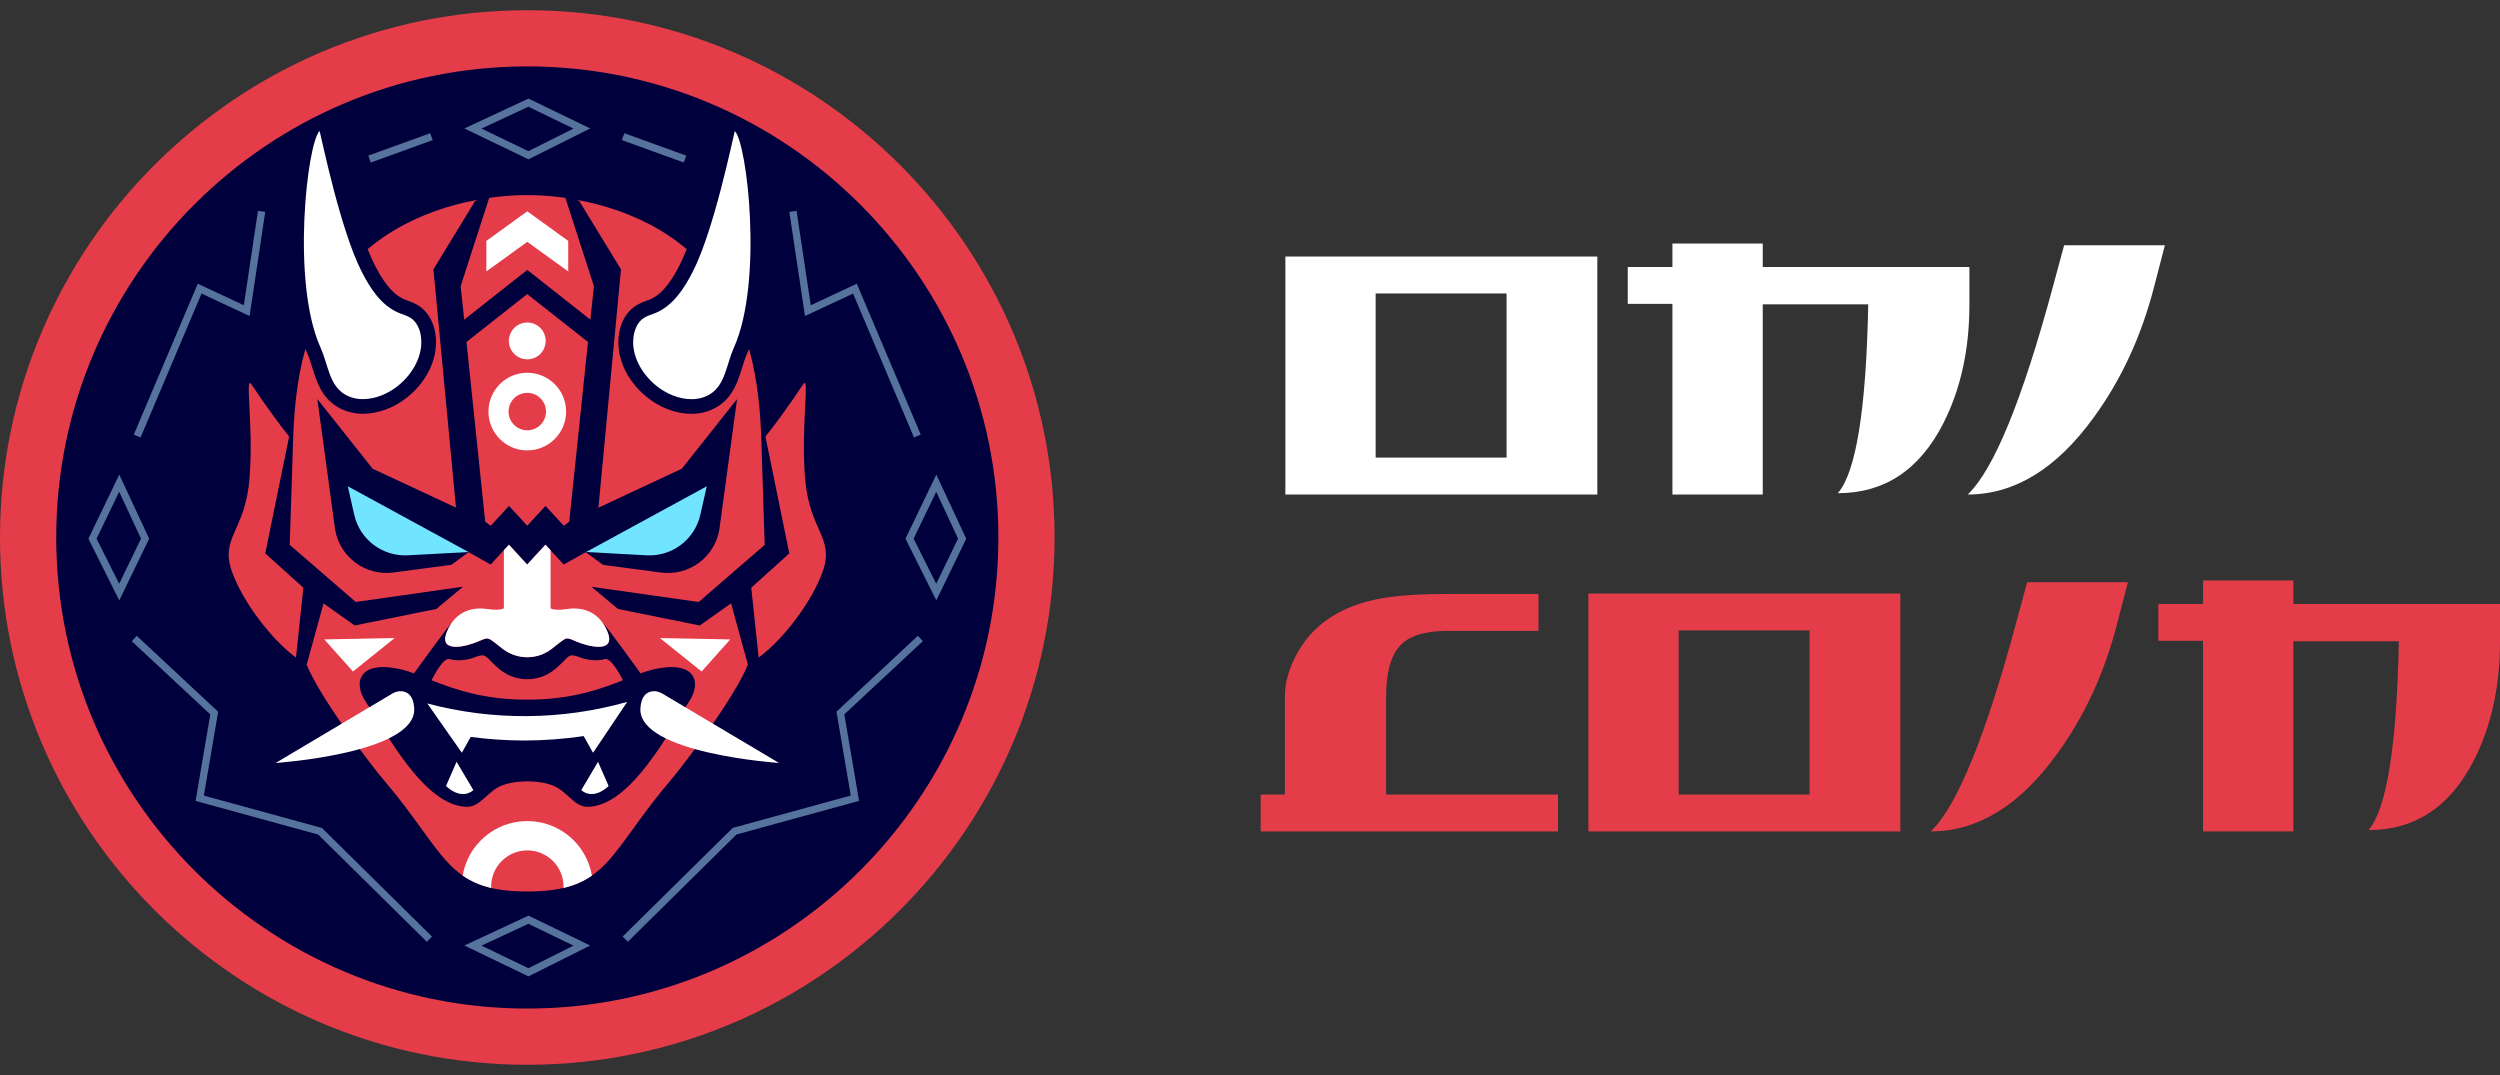 <svg width="100" height="43" viewBox="0 0 100 43" fill="none" xmlns="http://www.w3.org/2000/svg">
<rect x="0" y="0" width="100" height="43" fill="#333333" stroke="none"/>
<g clip-path="url(#clip0_104_940)">
<path d="M51.418 19.78H63.893V10.262H51.415V19.78H51.418ZM55.026 11.738H60.263V18.303H55.026V11.738ZM78.776 12.191C78.776 13.985 78.427 15.566 77.733 16.932C76.783 18.796 75.377 19.727 73.513 19.727C74.242 18.893 74.647 16.376 74.73 12.174H70.51V19.78H66.897V12.156H65.11V10.68H66.897V9.741H70.51V10.68H78.776V12.191ZM86.595 9.811L86.162 11.479C85.652 13.458 84.842 15.207 83.73 16.723C82.247 18.761 80.575 19.78 78.71 19.78C79.751 18.785 80.888 16.017 82.114 11.479L82.565 9.811H86.595Z" fill="white"/>
<path d="M63.538 33.259H76.013V23.741H63.535V33.259H63.538ZM67.146 25.217H72.383V31.782H67.146V25.217ZM55.444 31.782H62.32V33.259H50.427V31.782H51.396V27.865C51.396 27.288 51.57 26.691 51.916 26.079C52.624 24.843 53.856 24.111 55.616 23.878C56.241 23.797 57.012 23.758 57.926 23.758H61.539V25.234H57.926C56.988 25.234 56.339 25.439 55.982 25.849C55.622 26.258 55.444 26.931 55.444 27.867V31.782ZM81.086 23.288H85.117L84.683 24.956C84.174 26.935 83.364 28.684 82.251 30.199C80.768 32.237 79.096 33.256 77.232 33.256C78.273 32.261 79.409 29.494 80.635 24.956L81.086 23.288ZM100 24.157V25.668C100 27.462 99.652 29.043 98.957 30.408C98.008 32.272 96.601 33.204 94.737 33.204C95.466 32.37 95.871 29.853 95.954 25.65H91.734V33.256H88.122V25.633H86.334V24.157H88.122V23.218H91.734V24.157H100Z" fill="#E53C49"/>
<path d="M21.091 40.647C31.666 40.647 40.238 32.075 40.238 21.5C40.238 10.925 31.666 2.353 21.091 2.353C10.517 2.353 1.945 10.925 1.945 21.5C1.945 32.075 10.517 40.647 21.091 40.647Z" fill="#00003C"/>
<path d="M37.453 24.017L36.219 21.548L37.453 18.983L38.649 21.548L37.453 24.017ZM36.545 21.546L37.449 23.351L38.322 21.546L37.449 19.671L36.545 21.546ZM4.771 24.017L3.536 21.548L4.771 18.983L5.966 21.548L4.771 24.017ZM3.863 21.546L4.767 23.351L5.64 21.546L4.767 19.671L3.863 21.546ZM21.139 6.373L18.574 5.138L21.139 3.943L23.609 5.138L21.139 6.373ZM19.26 5.143L21.135 6.046L22.94 5.143L21.135 4.269L19.26 5.143ZM21.139 39.055L18.574 37.82L21.139 36.625L23.609 37.82L21.139 39.055ZM19.26 37.825L21.135 38.728L22.94 37.825L21.135 36.952L19.26 37.825ZM36.83 17.384L34.272 11.348L32.43 12.209L31.863 8.433L31.574 8.476L32.199 12.642L34.122 11.743L36.56 17.498L36.83 17.382V17.384ZM27.452 6.225L24.974 5.328L24.874 5.604L27.352 6.501L27.452 6.225ZM29.457 33.38L34.363 32.035L33.773 28.575L36.915 25.646L36.715 25.43L33.458 28.468L34.03 31.821L29.344 33.106L29.307 33.117L24.906 37.461L25.113 37.67L29.46 33.38H29.457ZM8.061 11.743L9.984 12.642L10.609 8.476L10.319 8.433L9.753 12.209L7.911 11.348L5.352 17.384L5.622 17.5L8.061 11.745V11.743ZM17.309 5.604L17.209 5.328L14.731 6.225L14.831 6.501L17.309 5.604ZM17.279 37.463L12.878 33.119L8.155 31.824L8.727 28.47L5.47 25.433L5.27 25.648L8.412 28.577L7.822 32.037L12.728 33.383L17.074 37.672L17.281 37.463H17.279Z" fill="#55739C"/>
<path d="M21.091 0.409C9.461 0.409 0 9.87 0 21.5C0 33.13 9.461 42.591 21.091 42.591C32.721 42.591 42.183 33.13 42.183 21.5C42.183 9.87 32.721 0.409 21.091 0.409ZM21.091 40.342C10.7 40.342 2.249 31.889 2.249 21.498C2.249 11.107 10.7 2.656 21.091 2.656C31.483 2.656 39.935 11.109 39.935 21.498C39.935 31.887 31.483 40.342 21.091 40.342Z" fill="#E53C49"/>
<path d="M24.922 27.209C24.018 27.567 22.831 27.989 21.091 27.987C19.352 27.991 18.167 27.569 17.261 27.209C17.392 26.95 17.751 26.284 17.997 26.364C18.269 26.454 18.692 26.406 18.955 26.304C19.41 26.127 19.389 26.214 19.706 26.521C19.798 26.611 19.889 26.691 19.979 26.767C20.623 27.303 21.555 27.303 22.2 26.767C22.289 26.693 22.381 26.611 22.472 26.521C22.79 26.214 22.768 26.127 23.223 26.304C23.487 26.406 23.909 26.454 24.181 26.364C24.425 26.284 24.787 26.95 24.917 27.209H24.922ZM29.242 24.137L29.917 26.587C29.368 27.926 27.376 30.565 26.851 31.179C24.327 34.132 24.349 35.66 21.091 35.66C17.834 35.66 17.856 34.13 15.332 31.179C14.807 30.565 12.815 27.926 12.266 26.587L12.941 24.137L14.187 25.019L17.455 24.357L18.52 23.468L14.228 24.078L11.589 21.794L11.722 17.654C11.754 16.54 11.857 15.24 12.214 13.957C12.24 14.02 12.266 14.083 12.294 14.144C12.368 14.308 12.427 14.497 12.49 14.697C12.662 15.253 12.858 15.88 13.47 16.259C13.781 16.453 14.139 16.55 14.526 16.55C15.127 16.55 15.772 16.309 16.297 15.886C17.137 15.207 17.564 14.225 17.411 13.319C17.335 12.86 17.111 12.481 16.782 12.252C16.617 12.137 16.445 12.076 16.307 12.026C16.268 12.01 16.227 11.997 16.188 11.98C15.63 11.751 15.251 11.113 14.981 10.584C14.888 10.401 14.796 10.192 14.707 9.964C16.148 8.751 17.856 8.217 19.14 7.984L19.005 8.039L17.337 10.774L18.239 20.305L14.905 18.748L12.693 15.96L13.403 21.178C13.59 22.286 14.62 23.046 15.732 22.9L18.054 22.593L18.746 22.086L19.626 22.582L20.355 21.787L21.085 22.582L21.817 21.787L22.548 22.582L23.43 22.088L24.122 22.595L26.444 22.902C27.559 23.048 28.588 22.288 28.774 21.18L29.483 15.963L27.271 18.75L23.937 20.307L24.839 10.776L23.171 8.041L23.036 7.986C24.323 8.219 26.03 8.753 27.469 9.966C27.38 10.192 27.286 10.401 27.195 10.586C26.925 11.115 26.546 11.754 25.989 11.982C25.949 11.997 25.91 12.013 25.869 12.028C25.732 12.078 25.56 12.139 25.394 12.254C25.065 12.481 24.843 12.86 24.765 13.321C24.612 14.227 25.039 15.211 25.88 15.889C26.402 16.311 27.047 16.553 27.65 16.553C28.04 16.553 28.395 16.455 28.706 16.261C29.318 15.882 29.514 15.255 29.686 14.7C29.749 14.499 29.808 14.312 29.882 14.146C29.91 14.086 29.936 14.022 29.963 13.959C30.32 15.242 30.422 16.54 30.455 17.657L30.587 21.796L27.948 24.08L23.657 23.471L24.721 24.359L27.99 25.021L29.235 24.139L29.242 24.137ZM26.117 26.78C25.962 26.817 25.797 26.872 25.623 26.935C25.381 26.598 24.338 25.149 24.094 24.893C24.099 24.899 24.103 24.908 24.109 24.914C24.181 25.017 24.247 25.134 24.303 25.271C24.667 26.169 23.478 25.842 23.077 25.668C22.677 25.494 22.674 25.522 22.539 25.596C22.494 25.62 22.313 25.761 22.093 25.938C21.507 26.406 20.675 26.406 20.09 25.938C19.87 25.761 19.687 25.622 19.643 25.596C19.508 25.52 19.506 25.491 19.105 25.668C18.705 25.844 17.516 26.171 17.88 25.271C17.936 25.132 18.002 25.017 18.073 24.914C18.078 24.908 18.082 24.899 18.089 24.893C17.845 25.149 16.802 26.598 16.56 26.935C16.386 26.872 16.223 26.817 16.066 26.78C14.4 26.386 14.071 27.264 14.652 28.107C15.384 29.167 16.945 32.272 18.692 32.272C19.225 32.272 19.502 31.639 20.087 31.414C20.541 31.24 21.094 31.255 21.094 31.255C21.094 31.255 21.647 31.24 22.1 31.414C22.685 31.639 22.962 32.272 23.495 32.272C25.242 32.272 26.803 29.167 27.535 28.107C28.116 27.264 27.785 26.386 26.121 26.78H26.117ZM18.426 11.449L18.568 12.786L21.091 10.797L23.615 12.786L23.757 11.449L22.616 7.915C21.705 7.784 21.091 7.806 21.091 7.806C21.091 7.806 20.477 7.784 19.567 7.915L18.426 11.449ZM19.63 21.03L20.36 20.235L21.089 21.03L21.819 20.235L22.55 21.03L22.77 20.869L23.519 13.678L21.089 11.764L18.659 13.678L19.408 20.869L19.626 21.03H19.63ZM32.197 19.079C32.04 16.916 32.404 14.954 32.123 15.377C31.5 16.313 30.999 16.986 30.618 17.463L31.572 22.136L30.05 23.508L30.346 26.301C31.317 25.594 32.48 24.078 32.913 22.846C33.39 21.487 32.356 21.241 32.199 19.079H32.197ZM12.133 23.508L10.611 22.136L11.565 17.463C11.186 16.986 10.685 16.313 10.06 15.377C9.779 14.954 10.143 16.916 9.986 19.079C9.829 21.241 8.793 21.487 9.272 22.846C9.705 24.078 10.87 25.594 11.839 26.301L12.135 23.508H12.133Z" fill="#E53C49"/>
<path d="M25.864 22.212L23.443 22.081L28.271 19.451L28.014 20.59C27.789 21.583 26.881 22.269 25.864 22.212ZM16.318 22.212L18.74 22.081L13.912 19.451L14.169 20.59C14.393 21.583 15.301 22.269 16.318 22.212Z" fill="#71E4FF"/>
<path d="M20.355 13.637C20.355 13.23 20.684 12.901 21.091 12.901C21.499 12.901 21.827 13.23 21.827 13.637C21.827 14.044 21.499 14.373 21.091 14.373C20.684 14.373 20.355 14.044 20.355 13.637ZM22.644 16.463C22.644 17.321 21.949 18.016 21.091 18.016C20.233 18.016 19.539 17.321 19.539 16.463C19.539 15.605 20.233 14.911 21.091 14.911C21.949 14.911 22.644 15.605 22.644 16.463ZM21.84 16.463C21.84 16.05 21.505 15.714 21.091 15.714C20.678 15.714 20.342 16.05 20.342 16.463C20.342 16.877 20.678 17.212 21.091 17.212C21.505 17.212 21.84 16.877 21.84 16.463ZM21.091 8.452L19.454 9.637V10.858L21.091 9.674L22.729 10.858V9.637L21.091 8.452ZM12.972 25.576L14.119 26.861L15.785 25.522L12.972 25.576ZM26.398 25.522L28.064 26.861L29.211 25.576L26.398 25.522ZM11.023 30.519C11.023 30.519 16.667 30.14 16.569 28.333C16.54 27.815 16.292 27.675 16.085 27.651C15.953 27.636 15.82 27.669 15.706 27.736L11.025 30.519H11.023ZM26.479 27.736C26.363 27.669 26.23 27.636 26.1 27.651C25.893 27.675 25.645 27.815 25.616 28.333C25.516 30.14 31.162 30.519 31.162 30.519L26.481 27.736H26.479ZM26.217 12.52C26.054 12.587 25.88 12.631 25.734 12.731C25.514 12.884 25.394 13.149 25.349 13.415C25.22 14.177 25.653 14.946 26.254 15.431C26.646 15.749 27.162 15.967 27.657 15.967C27.92 15.967 28.177 15.906 28.406 15.764C29.015 15.388 29.061 14.56 29.355 13.907C30.535 11.287 29.886 5.717 29.392 5.243C29.29 5.637 28.56 9.193 27.72 10.85C27.373 11.534 26.923 12.23 26.215 12.522L26.217 12.52ZM12.823 13.905C13.117 14.558 13.165 15.386 13.773 15.762C14.001 15.904 14.258 15.965 14.522 15.965C15.016 15.965 15.532 15.747 15.924 15.429C16.525 14.944 16.959 14.175 16.83 13.413C16.787 13.147 16.665 12.884 16.445 12.729C16.301 12.629 16.125 12.585 15.961 12.518C15.251 12.226 14.803 11.529 14.457 10.845C13.616 9.188 12.887 5.632 12.784 5.238C12.29 5.715 11.641 11.283 12.821 13.903L12.823 13.905ZM23.676 35.022C23.465 33.783 22.389 32.843 21.091 32.843C19.794 32.843 18.716 33.785 18.507 35.022C18.829 35.247 19.193 35.412 19.646 35.519C19.646 35.501 19.646 35.482 19.646 35.464C19.646 34.665 20.294 34.016 21.094 34.016C21.893 34.016 22.542 34.665 22.542 35.464C22.542 35.482 22.542 35.501 22.542 35.519C22.995 35.412 23.36 35.247 23.68 35.022H23.676ZM22.677 24.361C22.163 24.44 22.023 24.331 22.023 24.331V22.009L21.819 21.787L21.087 22.582L20.358 21.787L20.155 22.007V24.331C20.155 24.331 20.016 24.44 19.502 24.361C18.988 24.283 18.239 24.374 17.875 25.271C17.512 26.169 18.701 25.842 19.101 25.668C19.502 25.494 19.504 25.522 19.639 25.596C19.685 25.62 19.866 25.761 20.085 25.938C20.671 26.406 21.503 26.406 22.089 25.938C22.309 25.761 22.492 25.622 22.535 25.596C22.67 25.52 22.672 25.491 23.073 25.668C23.474 25.842 24.663 26.171 24.299 25.271C23.935 24.374 23.186 24.283 22.672 24.361H22.677ZM25.089 28.076C22.483 28.812 19.717 28.836 17.093 28.139L18.474 30.11L18.829 29.476C19.541 29.572 20.257 29.62 20.974 29.62C21.769 29.62 22.561 29.559 23.347 29.444L23.722 30.112L25.087 28.078L25.089 28.076ZM18.933 31.602L18.263 30.471L17.84 31.442C18.509 32.054 18.933 31.602 18.933 31.602ZM24.345 31.442L23.922 30.471L23.252 31.602C23.252 31.602 23.676 32.052 24.345 31.442Z" fill="white"/>
</g>
<defs>
<clipPath id="clip0_104_940">
<rect width="100" height="42.183" fill="white" transform="translate(0 0.409)"/>
</clipPath>
</defs>
</svg>
